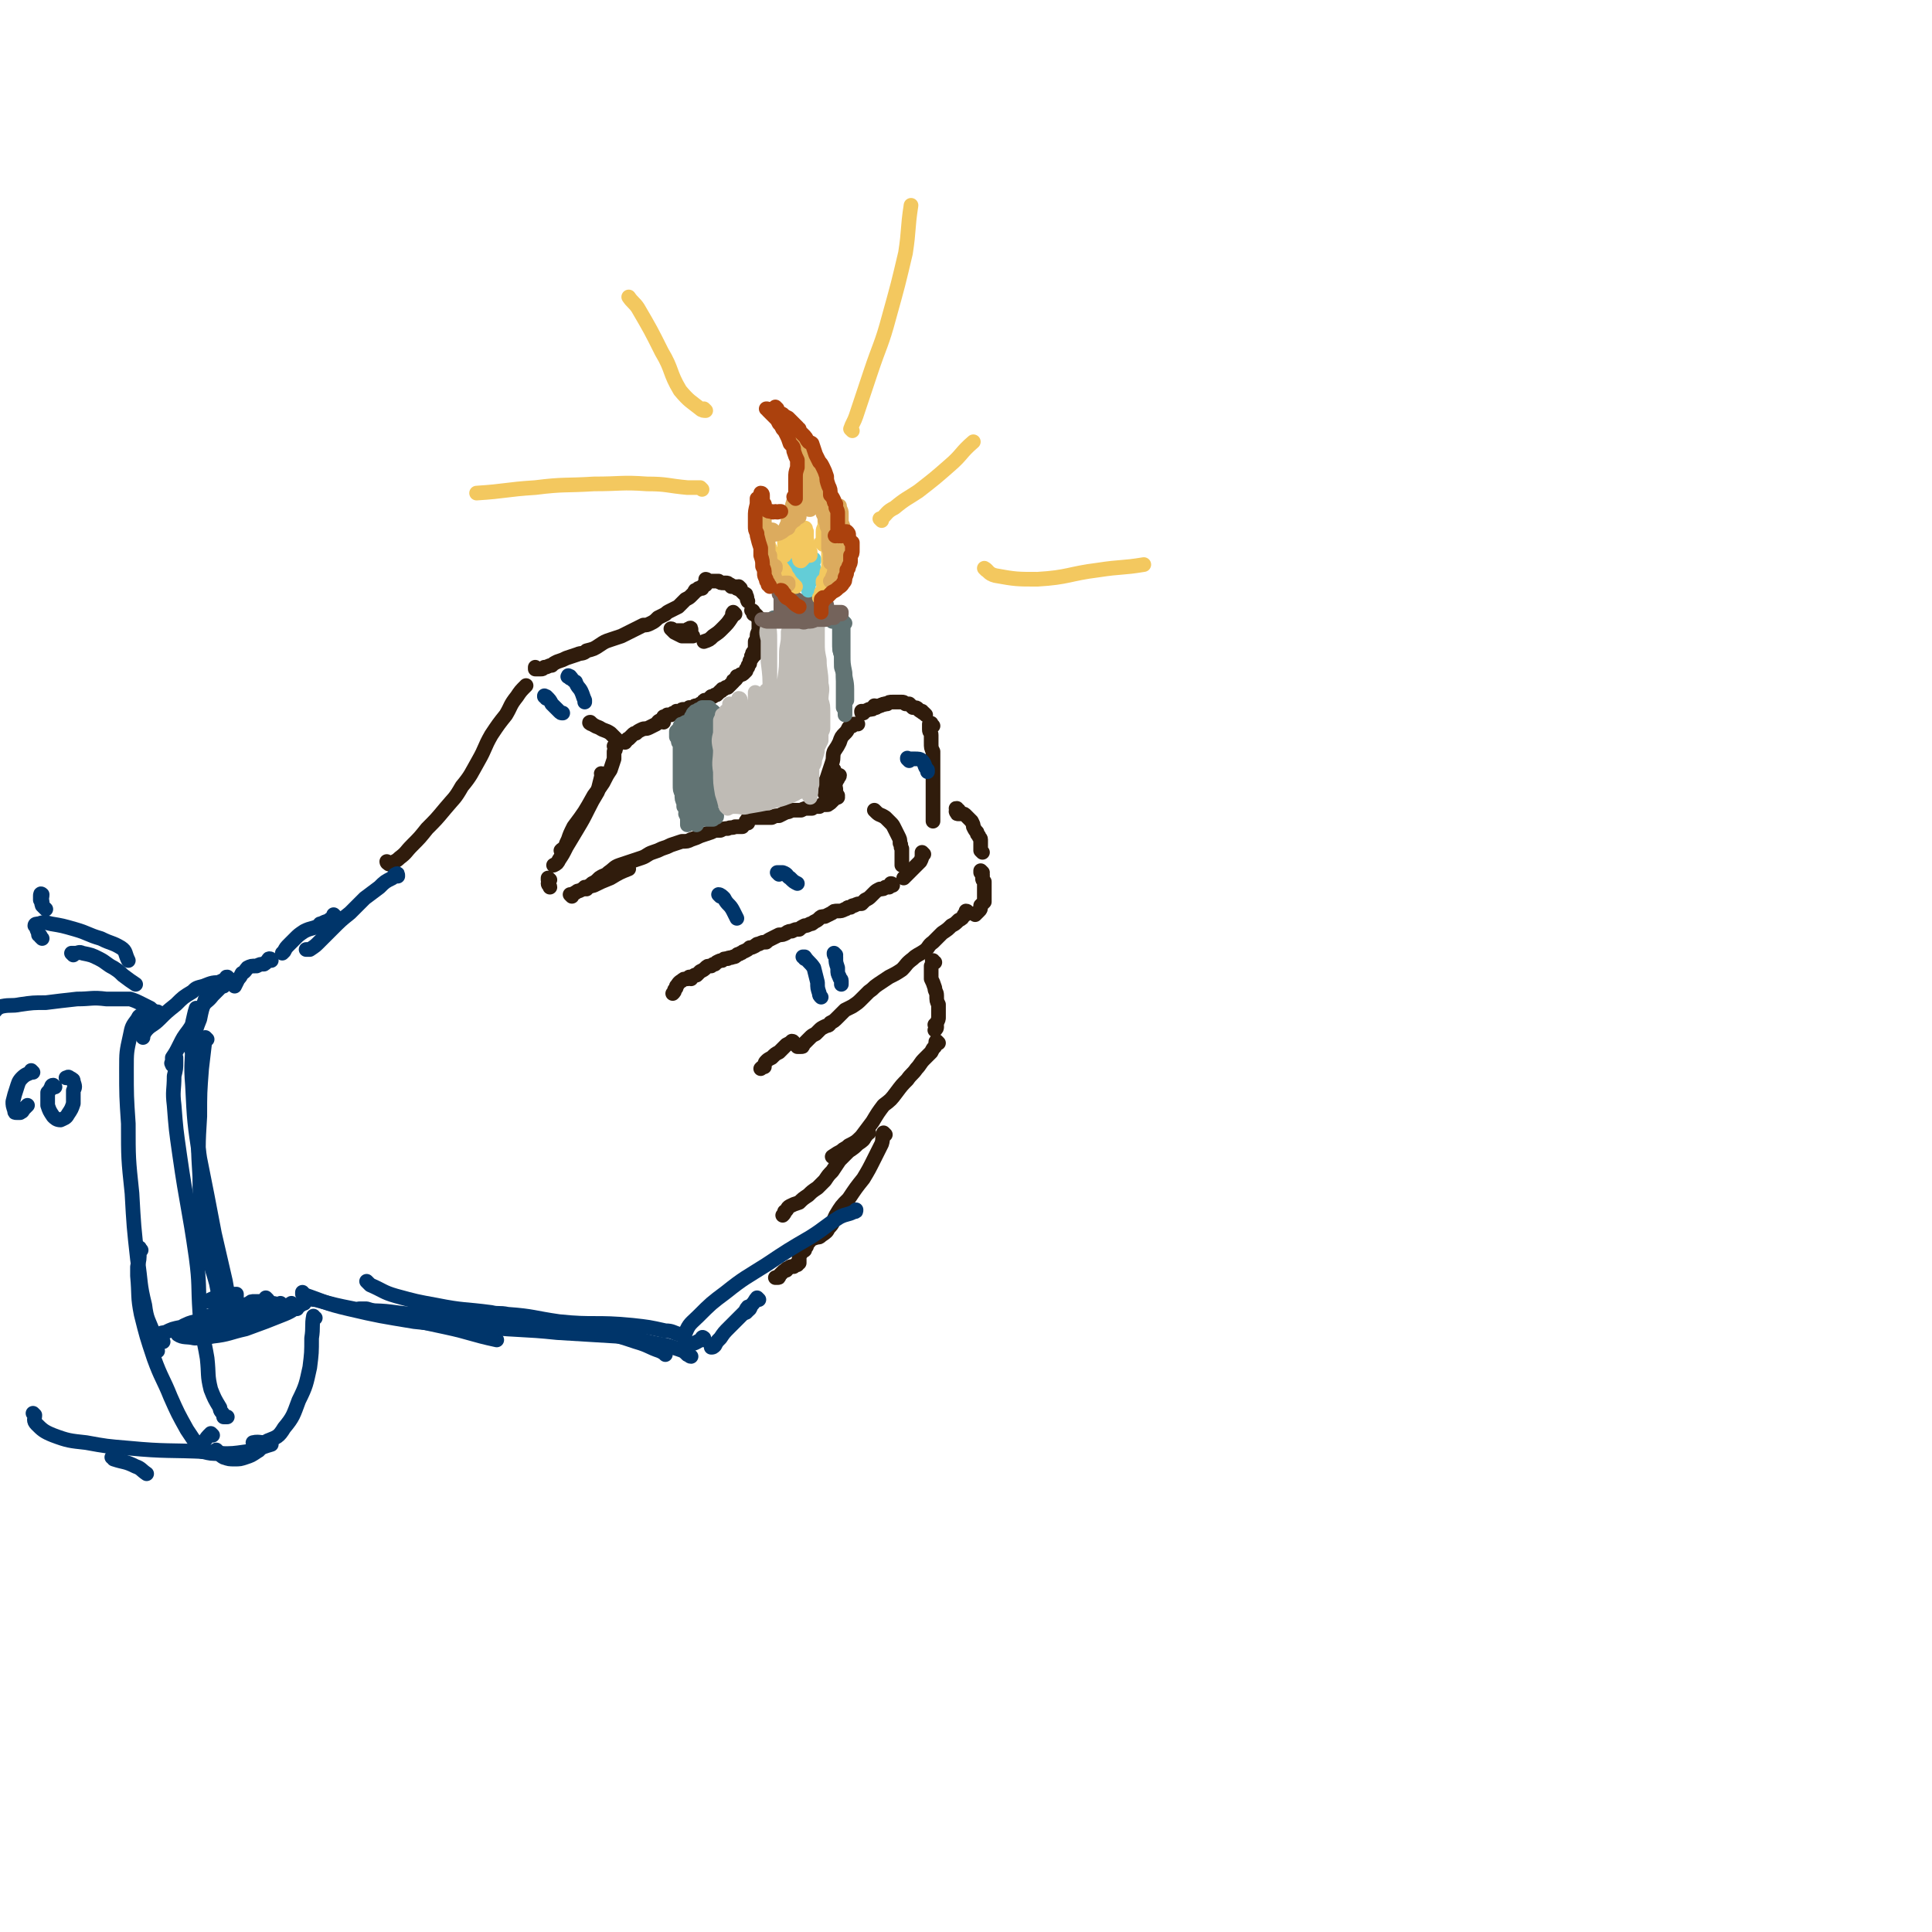 <svg viewBox='0 0 1054 1054' version='1.1' xmlns='http://www.w3.org/2000/svg' xmlns:xlink='http://www.w3.org/1999/xlink'><g fill='none' stroke='rgb(48,28,12)' stroke-width='8' stroke-linecap='round' stroke-linejoin='round'><path d='M212,471c0,0 -1,0 -1,-1 0,0 0,1 1,1 0,0 0,1 1,0 2,-1 3,-1 5,-3 4,-3 3,-3 7,-7 4,-4 4,-4 8,-9 5,-5 5,-5 10,-11 5,-6 5,-5 9,-12 5,-6 5,-7 9,-14 4,-7 3,-7 7,-14 4,-6 4,-6 8,-11 3,-5 2,-5 6,-10 2,-3 2,-3 5,-6 '/><path d='M293,365c0,0 -1,0 -1,-1 0,0 0,1 0,1 1,0 1,0 1,0 1,0 1,0 1,0 0,0 0,0 1,0 1,0 1,0 2,-1 2,0 2,-1 4,-1 1,-1 1,-1 3,-2 3,-1 3,-1 5,-2 3,-1 3,-1 6,-2 2,-1 3,0 5,-2 4,-1 4,-1 7,-3 3,-2 3,-2 6,-3 3,-1 3,-1 6,-2 2,-1 2,-1 4,-2 2,-1 2,-1 4,-2 2,-1 2,-1 4,-2 2,0 2,0 4,-1 2,-1 2,-1 4,-3 2,-1 2,-1 4,-2 1,-1 1,-1 3,-2 2,-1 2,-1 4,-2 1,-1 1,-1 2,-2 1,-1 1,-1 2,-2 2,-1 2,-1 3,-2 1,-1 1,-1 2,-2 0,-1 0,-1 1,-1 1,0 1,-1 1,-1 1,0 1,0 1,0 0,0 1,0 1,0 0,-1 0,-1 0,-1 1,0 1,-1 1,-1 0,0 0,0 1,0 0,-1 0,-1 0,-1 0,0 0,0 0,-1 0,0 0,0 1,0 0,0 0,0 0,0 0,0 0,0 0,0 0,0 -1,-1 -1,-1 0,0 1,0 1,1 0,0 0,0 0,0 0,0 -1,-1 -1,-1 0,0 1,0 1,1 0,0 0,-1 0,0 1,0 1,0 1,0 1,0 1,0 2,0 0,0 0,0 1,0 1,0 1,0 2,0 1,1 1,1 3,1 0,0 0,0 1,0 1,0 1,0 2,1 1,0 0,0 1,1 1,0 1,0 2,0 0,0 0,0 1,1 0,0 0,0 0,0 '/><path d='M404,321c0,0 -1,-1 -1,-1 0,0 0,0 0,1 0,0 -1,0 0,0 0,0 0,0 0,0 0,0 0,0 0,0 1,1 1,1 2,2 0,0 0,0 1,1 1,0 1,0 1,1 1,1 0,1 1,3 0,0 0,0 0,0 '/><path d='M401,335c0,0 -1,-1 -1,-1 -1,1 0,2 -1,3 -2,3 -2,3 -5,6 -2,2 -2,2 -5,4 -2,2 -2,2 -5,3 '/><path d='M377,344c0,-1 0,-2 -1,-1 -1,0 -1,1 -2,1 -2,0 -2,0 -4,0 -1,0 -2,0 -3,0 0,0 0,-1 -1,-1 0,0 0,0 0,0 1,1 1,1 2,2 2,1 2,1 4,2 1,0 1,0 3,0 1,0 1,0 2,0 0,0 0,0 1,0 '/><path d='M411,334c0,0 0,-1 -1,-1 0,0 1,0 1,1 0,0 0,0 0,1 1,0 1,0 1,0 1,1 1,1 1,1 0,1 0,1 1,1 0,2 0,2 0,3 0,2 0,2 0,3 0,2 -1,2 -1,4 0,2 0,2 -1,3 0,2 0,2 0,3 0,2 0,2 -1,3 0,1 0,1 -1,2 0,0 0,0 0,1 '/><path d='M412,357c-1,0 -1,0 -1,-1 -1,0 0,1 0,1 0,0 0,0 0,1 -1,0 -1,0 -1,0 0,1 0,1 0,1 0,1 -1,1 -1,2 0,0 0,1 0,1 -1,1 -1,1 -1,2 -1,1 -1,1 -1,2 -1,1 -1,1 -1,1 -1,1 -1,1 -2,1 -1,1 -1,1 -2,1 0,1 0,1 -1,2 -1,0 -1,0 -1,1 -1,1 -1,1 -2,2 0,0 0,0 -1,1 0,0 0,0 -1,0 -1,1 -1,1 -2,1 -1,1 0,1 -1,1 -1,1 -1,1 -2,2 -1,0 -1,0 -2,1 0,0 0,0 -1,0 -1,1 -1,1 -1,1 -1,1 -1,1 -2,1 -1,0 -1,0 -1,1 -1,1 -1,1 -2,1 -1,1 -1,1 -2,1 -1,0 -1,0 -2,1 -1,0 -1,0 -2,0 0,0 0,0 -1,1 -1,0 -1,0 -2,0 -1,0 -1,0 -2,1 0,0 0,0 -1,0 0,1 0,0 -1,0 0,1 0,1 -1,1 -1,0 -1,0 -2,1 0,0 0,0 0,0 -1,0 -1,0 -1,0 0,0 0,0 -1,0 0,0 0,0 -1,1 0,0 0,0 -1,0 '/><path d='M362,394c-1,0 -1,-1 -1,-1 -2,0 -2,1 -3,2 -2,1 -2,1 -4,2 -2,1 -2,0 -4,1 -2,1 -2,1 -3,2 -1,0 -1,0 -2,1 -1,1 -1,1 -2,2 -1,0 -1,1 -2,2 '/><path d='M336,408c0,0 -1,-1 -1,-1 0,0 0,0 0,0 1,2 1,2 0,3 0,2 0,2 0,4 -1,3 -1,3 -2,6 -2,3 -2,3 -4,7 -2,3 -2,3 -5,7 -5,9 -5,9 -11,17 -2,4 -2,4 -3,7 -1,2 -1,2 -2,5 -1,0 -1,0 -2,1 0,0 0,0 0,0 '/><path d='M329,423c0,0 0,-1 -1,-1 0,1 1,1 0,2 -1,4 -1,4 -2,8 -3,5 -3,5 -5,9 -3,6 -3,6 -6,11 -3,5 -3,5 -6,10 -2,4 -2,4 -4,7 -1,2 -1,2 -3,3 0,0 0,0 0,0 '/><path d='M323,395c-1,0 -2,-1 -1,-1 1,1 2,2 5,3 3,2 3,1 6,3 2,2 2,2 4,4 0,1 0,1 0,2 '/><path d='M300,480c0,0 -1,-1 -1,-1 0,0 0,0 0,1 1,1 0,1 0,2 0,1 1,1 1,2 '/><path d='M312,489c0,0 -1,-1 -1,-1 0,0 0,0 1,0 1,0 1,-1 2,-1 1,-1 1,-1 2,-1 4,-2 4,-2 8,-3 4,-2 4,-2 9,-4 5,-3 5,-3 10,-5 '/><path d='M320,485c0,0 -1,-1 -1,-1 0,0 0,0 1,0 2,-1 2,-1 3,-2 2,-1 2,-1 4,-3 3,-2 3,-1 5,-3 3,-2 3,-3 6,-4 3,-1 3,-1 6,-2 3,-1 3,-1 6,-2 3,-1 3,-2 6,-3 3,-1 3,-1 5,-2 3,-1 3,-1 5,-2 3,-1 3,-1 6,-2 3,0 3,0 5,-1 3,-1 3,-1 5,-2 3,-1 3,-1 6,-2 2,-1 2,-1 5,-1 2,-1 2,-1 4,-1 2,-1 2,0 4,-1 1,0 1,0 3,0 0,0 0,0 1,0 '/><path d='M408,449c0,0 -1,0 -1,-1 0,0 0,1 1,1 0,-1 -1,-2 0,-2 1,-1 2,-1 3,-1 2,0 2,0 4,0 1,0 1,0 3,0 1,0 1,0 3,0 2,-1 2,-1 4,-1 2,-1 2,-1 4,-2 1,0 1,0 3,-1 1,0 1,0 2,0 2,0 2,0 3,0 2,-1 2,-1 4,-1 1,0 1,0 2,0 0,0 0,0 1,-1 2,0 2,0 3,0 1,-1 1,-1 2,-1 1,0 1,0 2,0 1,0 1,0 1,-1 1,0 1,0 1,0 1,-1 1,-1 1,-1 1,-1 1,-1 1,-1 '/><path d='M457,435c0,-1 0,-1 -1,-1 0,-1 1,0 1,0 0,0 -1,0 -1,0 0,-1 0,-2 0,-3 0,-2 -1,-2 0,-4 0,-1 0,-1 1,-2 0,-1 1,-1 1,-2 '/><path d='M452,434c0,0 -1,-1 -1,-1 0,0 0,0 0,0 0,0 0,0 -1,0 0,-1 0,-1 0,-1 0,-1 0,-1 0,-2 0,-1 0,-1 0,-3 1,-2 1,-2 3,-4 0,-2 1,-1 2,-3 '/><path d='M451,431c0,0 -1,0 -1,-1 0,-1 1,-1 1,-2 0,-3 0,-3 1,-6 1,-3 1,-3 2,-6 1,-3 0,-3 1,-6 2,-3 2,-3 3,-5 1,-3 1,-3 3,-5 1,-1 1,-1 2,-3 1,-1 1,-1 2,-1 0,-1 0,-1 1,-1 0,0 0,0 1,0 0,0 0,0 1,0 '/><path d='M471,389c-1,0 -1,0 -1,-1 0,0 0,1 1,0 1,0 1,0 3,-1 2,0 2,0 3,-1 3,-1 3,-1 6,-2 '/><path d='M478,386c0,0 -1,-1 -1,-1 0,0 0,1 1,1 1,-1 1,-1 2,-1 2,-1 2,-1 4,-1 1,-1 1,-1 3,-1 1,0 2,0 3,0 1,0 1,0 2,0 1,0 1,0 2,1 1,0 1,0 2,0 1,1 1,1 2,2 2,0 2,0 3,1 1,1 1,1 2,1 0,1 1,1 1,1 1,1 1,1 1,1 0,0 0,0 0,0 '/><path d='M509,396c-1,-1 -1,-1 -1,-1 0,-1 0,0 0,0 0,0 0,0 -1,0 0,1 0,1 0,1 0,0 0,0 0,1 0,1 0,1 0,1 0,2 1,1 1,3 0,2 0,2 0,4 0,3 0,3 1,5 0,4 0,4 0,7 0,3 0,3 0,7 0,2 0,2 0,4 0,2 0,2 0,5 0,2 0,2 0,4 0,1 0,1 0,3 0,2 0,2 0,4 0,2 0,2 0,4 '/><path d='M478,443c0,0 -1,-1 -1,-1 0,0 0,0 1,1 2,2 2,1 5,3 1,1 1,1 3,3 1,1 1,1 2,3 1,2 1,2 2,4 1,2 1,2 1,4 1,1 0,2 1,3 0,2 0,2 0,4 0,2 0,2 0,3 0,1 0,1 0,2 '/><path d='M504,466c0,0 -1,-1 -1,-1 0,0 0,1 0,1 0,2 0,2 -1,4 -2,2 -2,2 -3,3 -2,2 -2,2 -4,4 -1,1 -1,1 -2,2 '/><path d='M487,483c0,0 0,-1 -1,-1 0,0 1,0 1,1 -1,0 -1,0 -2,1 -1,0 -1,0 -2,0 -1,1 -1,1 -3,1 0,0 0,0 0,0 -2,1 -2,1 -3,2 -1,1 -1,1 -2,2 -1,1 -1,1 -3,2 -1,1 -1,1 -2,2 -2,0 -2,0 -4,1 -1,0 -1,0 -2,1 0,0 0,0 -1,0 -1,0 -1,1 -2,1 -2,1 -2,1 -4,1 -2,0 -2,0 -3,1 -2,1 -2,1 -4,2 -2,0 -2,0 -3,1 -1,1 -1,1 -3,2 -1,1 -1,1 -2,1 -2,1 -2,1 -3,1 -2,1 -2,1 -3,2 -2,0 -2,0 -4,1 -1,0 -2,0 -3,1 -2,1 -2,1 -4,1 -2,1 -2,1 -4,2 -2,1 -2,1 -3,2 -2,0 -2,0 -4,1 -1,0 -1,0 -2,1 -2,1 -2,1 -3,1 -1,1 -1,1 -3,2 -1,0 -1,1 -2,1 -1,1 -1,0 -2,1 -1,1 -1,1 -2,1 -2,1 -2,0 -3,1 -2,0 -2,0 -3,1 -1,0 -1,0 -3,1 0,0 0,0 -1,1 -1,0 -1,0 -2,1 -2,0 -2,0 -3,1 -1,1 -1,1 -3,2 -1,1 -1,1 -2,2 -1,0 -1,0 -1,0 '/><path d='M377,534c0,-1 0,-1 -1,-1 0,0 1,0 1,0 -1,1 -1,0 -2,1 -2,0 -2,0 -3,1 -2,1 -2,2 -3,3 0,1 0,1 -1,2 0,1 0,1 -1,2 '/><path d='M523,442c-1,0 -1,-1 -1,-1 -1,0 0,0 0,1 0,0 -1,1 0,1 0,1 0,1 1,1 1,0 1,0 2,0 1,0 1,0 2,1 1,1 1,1 1,1 1,1 1,1 2,2 1,2 1,2 1,3 1,2 1,2 2,3 0,1 0,1 1,2 0,1 1,1 1,2 0,2 0,2 0,3 0,2 0,2 0,3 1,1 1,1 1,1 '/><path d='M536,476c0,0 -1,-1 -1,-1 0,0 0,0 0,0 0,1 0,1 0,1 1,1 1,1 1,1 0,1 0,1 0,2 0,1 0,1 1,2 0,1 0,1 0,3 0,1 0,1 0,2 0,2 0,2 0,3 0,2 0,2 0,3 -1,1 -1,1 -2,2 0,2 0,2 -1,3 -1,1 -1,1 -2,2 '/><path d='M528,498c0,0 0,-1 -1,-1 0,0 1,1 1,1 0,0 -1,0 -1,0 0,1 0,1 -1,1 -1,2 -1,2 -3,3 -2,2 -2,2 -4,3 -2,2 -2,2 -5,4 -2,2 -2,2 -5,5 -3,2 -2,3 -5,5 -3,2 -4,2 -6,4 -4,3 -3,3 -6,6 -3,2 -3,2 -7,4 -3,2 -3,2 -6,4 -3,2 -2,2 -5,4 -2,2 -2,2 -4,4 -2,2 -2,2 -5,4 -2,1 -2,1 -4,2 -2,2 -2,2 -4,4 -2,2 -2,2 -4,3 -1,2 -1,1 -3,2 -2,1 -2,1 -3,2 -1,1 -1,1 -2,2 -2,1 -2,1 -3,2 -1,1 -1,1 -2,2 -1,1 -1,1 -2,2 0,1 0,1 -1,1 -1,0 -1,0 -1,0 0,0 0,0 -1,0 0,0 0,0 0,0 0,0 0,0 0,0 '/><path d='M433,569c0,0 0,-1 -1,-1 -1,1 -1,1 -3,2 -2,2 -2,2 -4,4 -2,1 -2,1 -4,3 -2,1 -2,1 -3,2 -1,1 -1,2 -1,3 -1,0 -1,0 -2,1 '/><path d='M510,525c-1,0 -1,-1 -1,-1 -1,0 0,0 0,1 0,1 0,1 -1,2 0,2 0,2 0,3 0,2 0,2 0,4 1,2 1,2 2,5 0,2 1,2 1,4 0,3 0,3 1,5 0,2 0,2 0,4 0,1 0,1 0,3 0,1 0,1 -1,3 0,0 0,0 0,1 0,0 0,0 0,0 0,0 0,0 0,0 0,1 -1,0 -1,0 0,0 1,0 1,1 0,1 0,1 -1,2 0,0 0,0 0,0 '/><path d='M512,569c0,0 -1,-1 -1,-1 -1,0 0,1 -1,3 -1,1 -1,1 -2,3 -2,2 -2,2 -4,4 -2,2 -2,3 -4,5 -2,3 -3,3 -5,6 -3,3 -3,3 -6,7 -3,4 -3,4 -7,7 -3,4 -3,4 -6,9 -3,4 -3,4 -6,8 -3,3 -3,3 -7,5 -2,2 -2,1 -4,3 -2,1 -2,1 -5,3 0,0 0,0 0,0 '/><path d='M474,618c0,0 -1,-1 -1,-1 0,0 0,1 0,1 0,1 0,1 -1,2 -1,2 -1,2 -4,4 -2,2 -2,2 -5,4 -3,3 -3,3 -5,5 -2,3 -2,3 -4,6 -2,2 -2,2 -4,5 -2,2 -2,2 -4,4 -3,2 -3,2 -5,4 -3,2 -3,2 -5,4 -3,1 -3,1 -5,2 -2,1 -1,2 -3,3 0,1 0,1 -1,2 '/><path d='M483,619c0,0 -1,-1 -1,-1 -1,2 0,3 -1,6 -2,4 -2,4 -4,8 -3,6 -3,6 -6,11 -4,5 -4,5 -8,11 -4,4 -4,4 -7,9 -2,4 -1,4 -4,7 -1,2 -1,2 -4,4 -1,1 -1,1 -3,1 -1,1 -1,0 -2,1 -1,0 -1,1 -2,2 -1,1 -1,1 -1,2 -1,1 -1,1 -1,2 -1,1 -1,0 -2,1 0,1 0,1 -1,2 0,0 0,0 0,1 0,1 0,1 0,2 0,0 0,0 0,0 0,1 0,1 0,1 0,0 0,0 -1,0 0,0 0,0 0,0 0,0 0,1 0,1 0,0 0,0 -1,0 0,0 0,0 0,0 0,0 0,0 -1,1 0,0 0,0 0,0 -1,0 -1,0 -1,0 -1,0 -1,0 -2,1 -1,0 -1,0 -1,1 -1,0 -1,0 -2,1 -1,1 -1,1 -2,2 0,1 0,1 -1,1 0,0 0,0 -1,0 '/></g>
<g fill='none' stroke='rgb(97,115,115)' stroke-width='8' stroke-linecap='round' stroke-linejoin='round'><path d='M372,401c0,0 -1,-1 -1,-1 0,0 0,0 0,0 0,0 0,0 0,0 0,0 0,0 0,1 0,1 0,1 0,2 0,2 0,2 0,5 0,2 0,2 0,5 0,7 0,7 0,15 0,3 0,3 1,5 0,3 0,3 1,5 0,1 0,1 0,2 1,1 1,1 1,1 0,0 0,0 0,0 0,0 0,0 0,-1 0,-2 0,-2 0,-4 0,-3 0,-3 0,-6 0,-2 0,-2 -1,-5 0,-2 0,-2 0,-4 0,-2 0,-2 0,-5 0,-2 0,-2 0,-5 0,-2 0,-2 0,-5 0,-2 0,-2 -1,-5 0,-1 0,-1 0,-1 0,0 0,0 0,0 0,0 0,0 0,0 0,-1 0,-1 0,-1 0,-1 0,-1 0,-2 0,0 0,0 0,-1 0,0 0,0 0,0 0,0 0,0 0,0 0,0 0,0 0,-1 -1,0 0,1 0,1 0,0 0,0 0,0 0,0 0,0 0,-1 -1,0 0,1 0,1 0,0 0,0 0,0 0,0 0,0 0,-1 -1,0 0,1 0,1 0,1 0,1 0,1 0,1 0,1 0,2 0,2 0,2 0,3 0,3 0,3 0,5 0,3 0,3 0,7 0,3 0,3 0,7 0,2 0,2 0,5 0,2 0,2 0,5 1,2 0,2 1,4 0,3 1,2 1,5 1,2 0,2 0,4 1,2 1,2 1,3 0,1 0,1 0,2 0,0 0,0 0,0 0,0 0,0 0,1 0,0 0,-1 0,-1 0,0 0,0 0,0 0,-1 0,-1 0,-1 0,-2 0,-2 0,-4 0,0 0,0 0,0 0,-3 0,-3 -1,-6 0,-3 0,-3 0,-7 0,-3 -1,-3 -1,-7 -1,-4 0,-4 -1,-8 0,-3 0,-3 -1,-7 0,-1 0,-2 0,-3 -1,-1 -1,-1 -1,-2 0,-1 0,-1 -1,-2 0,0 0,0 0,-1 0,0 0,0 0,0 0,-1 0,-1 0,-1 0,-1 0,-1 0,-1 0,0 0,0 0,0 1,-1 1,-1 2,-1 0,-1 0,-1 0,-2 1,0 1,0 1,-1 0,0 0,0 1,0 0,-1 0,0 1,-1 1,0 1,0 1,0 1,-1 1,-1 1,-1 1,-1 1,-1 1,-1 0,-1 0,-1 1,-2 0,-1 0,-1 1,-1 0,-1 0,-1 1,-1 1,-1 1,-1 2,-1 0,0 0,0 1,-1 1,0 1,0 1,0 1,0 1,0 2,0 1,0 1,0 1,0 '/><path d='M423,338c0,0 -1,-1 -1,-1 0,0 0,1 0,1 1,0 1,0 1,0 2,0 2,0 3,0 2,0 2,0 4,0 1,0 1,0 1,0 2,0 2,0 3,0 2,-1 2,-1 4,-1 1,0 1,0 2,0 0,0 0,0 0,0 1,0 1,0 2,0 0,0 0,0 0,0 2,0 2,0 3,0 0,0 0,0 1,0 0,0 0,0 0,0 0,0 0,0 0,0 0,0 0,0 0,0 1,0 1,0 1,0 0,0 0,0 0,0 -1,0 -1,0 -1,0 -2,0 -2,0 -3,0 -2,0 -2,0 -3,0 -2,1 -2,1 -4,1 -1,0 -1,0 -3,0 -1,0 -1,0 -2,0 -1,0 -1,0 -2,0 0,0 0,0 0,0 0,0 0,0 0,0 0,0 0,0 0,0 1,0 1,0 2,-1 1,0 1,0 3,0 2,0 2,0 4,0 3,0 3,0 5,0 1,0 1,0 3,0 1,0 1,0 2,0 2,0 2,0 3,0 1,0 1,0 1,0 1,0 1,0 1,0 0,0 1,0 1,0 0,1 0,1 0,2 '/><path d='M459,337c0,0 -1,-1 -1,-1 0,0 0,0 0,1 0,0 0,0 0,0 0,1 0,1 0,3 0,1 0,1 0,3 0,2 0,2 0,5 0,2 0,2 0,5 0,3 1,3 1,5 0,3 0,3 0,6 1,3 1,3 1,5 0,3 0,3 0,5 0,3 0,3 0,5 0,2 0,2 0,4 0,1 0,1 0,2 0,0 0,0 0,1 0,0 0,0 0,0 0,0 0,0 0,0 '/><path d='M459,340c0,0 -1,-1 -1,-1 0,0 0,0 0,1 0,0 0,0 0,0 0,0 0,0 0,0 0,1 0,1 0,1 0,2 0,2 0,4 0,3 0,3 0,6 0,3 0,3 1,7 0,5 0,5 1,9 0,4 0,4 1,8 0,3 0,3 0,6 0,2 0,2 0,4 0,3 0,3 0,5 0,0 0,0 0,0 0,0 0,0 0,0 '/><path d='M461,340c0,0 -1,-1 -1,-1 0,1 0,2 0,3 0,3 0,3 0,6 0,4 0,4 0,9 0,5 0,5 1,10 0,4 1,4 1,9 0,3 0,3 0,6 '/><path d='M386,390c-1,0 -1,-1 -1,-1 0,0 0,0 0,1 1,0 0,0 0,1 0,0 0,0 0,1 0,2 0,2 0,3 0,2 0,2 0,3 0,1 0,1 0,2 1,2 1,2 1,4 0,4 0,4 1,9 0,4 0,4 0,9 0,4 0,4 0,8 0,3 -1,3 -1,6 0,2 0,2 0,4 0,1 0,1 0,2 0,1 0,1 0,2 0,0 0,1 0,1 0,0 0,0 0,0 '/><path d='M390,389c0,0 -1,-1 -1,-1 0,0 0,0 0,1 0,4 0,4 -1,8 0,2 0,2 0,4 -1,3 -1,3 0,6 0,4 0,4 0,8 0,5 0,5 0,10 0,4 0,4 0,8 0,2 0,2 0,5 0,0 1,0 0,1 0,0 0,0 0,0 -1,-2 -1,-2 -1,-4 -1,-3 -1,-3 -1,-7 0,-4 0,-4 0,-8 -1,-5 -1,-5 -2,-9 -1,-4 -1,-4 -2,-8 -1,-3 -1,-3 -2,-5 0,-1 0,-2 0,-3 0,0 0,1 0,2 0,2 0,2 0,5 0,4 0,4 0,8 0,6 0,6 0,11 0,6 0,6 0,12 0,4 0,4 0,8 0,3 0,3 0,6 0,1 0,1 0,2 0,1 0,1 0,1 0,0 0,-1 0,-2 0,-3 0,-3 0,-6 1,-5 0,-5 0,-9 0,-5 1,-5 0,-11 0,-5 0,-5 0,-10 -1,-5 -1,-5 -1,-9 0,-3 0,-3 -1,-5 0,-1 0,-2 0,-3 0,0 0,1 0,2 0,2 0,2 0,5 -1,4 -1,4 -1,8 0,6 0,6 0,11 0,5 0,5 0,10 0,4 1,4 1,8 0,2 0,2 0,4 0,1 0,1 0,1 0,1 0,1 0,1 0,0 0,0 0,0 1,0 0,0 1,1 0,0 1,0 1,0 1,0 1,0 2,0 1,1 1,1 3,1 1,0 1,0 2,0 1,0 1,0 1,-1 1,0 1,-1 2,-1 0,0 0,0 0,-1 0,0 0,0 0,0 1,1 1,1 1,1 0,1 0,1 -1,1 0,0 0,0 -1,1 -2,0 -2,0 -4,0 -1,0 -1,0 -2,0 0,0 0,0 0,0 0,0 0,0 1,0 1,0 1,0 2,0 '/></g>
<g fill='none' stroke='rgb(191,187,181)' stroke-width='8' stroke-linecap='round' stroke-linejoin='round'><path d='M398,390c0,0 0,-1 -1,-1 0,0 0,0 0,0 0,0 0,0 -1,0 0,0 0,0 0,0 0,0 0,0 0,-1 0,0 0,0 0,0 0,0 0,0 0,0 0,0 0,0 0,0 0,1 0,1 0,2 0,1 0,1 0,2 1,3 1,3 1,7 1,4 1,4 1,8 0,5 0,5 0,9 0,4 0,4 0,8 0,2 0,2 0,3 0,1 0,1 0,1 1,-1 1,-1 1,-3 0,-2 0,-2 0,-4 0,-3 0,-3 0,-6 0,-4 0,-4 0,-7 0,-4 0,-4 0,-9 0,-3 0,-3 0,-7 0,-3 0,-3 0,-6 0,-1 0,-1 -1,-2 0,0 0,0 0,0 0,3 0,3 -1,5 0,3 0,3 0,6 0,4 0,4 0,8 0,5 0,5 0,10 0,5 0,5 0,11 1,5 1,5 0,10 0,2 0,2 0,5 0,1 0,1 0,1 0,0 0,-1 0,-2 0,-3 0,-3 0,-7 0,-6 0,-6 0,-12 0,-7 0,-7 0,-14 0,-5 -1,-5 -1,-10 -1,-2 -1,-2 -1,-4 0,-1 -1,-1 -1,-1 0,1 0,1 -1,3 0,3 0,3 0,7 -1,4 -1,4 0,9 0,6 -1,6 0,12 0,6 0,6 1,12 1,3 1,3 2,7 0,0 1,1 1,1 2,-1 2,-2 2,-4 2,-4 1,-4 2,-9 1,-6 1,-6 2,-13 1,-7 1,-7 1,-14 0,-6 0,-6 0,-12 0,-3 0,-3 0,-6 0,-1 0,-2 -1,-2 0,0 0,0 0,0 -1,2 0,3 0,5 0,4 0,4 0,9 1,6 1,6 1,12 0,7 0,7 0,14 0,5 0,5 0,9 0,1 0,2 0,3 0,0 1,0 1,-1 1,-1 1,-1 1,-3 1,-2 1,-1 2,-3 1,-6 0,-6 1,-11 1,-6 1,-6 1,-12 1,-6 1,-6 2,-12 0,-5 0,-5 0,-9 0,-2 0,-4 0,-4 0,-1 0,1 0,2 0,3 0,3 0,7 0,5 0,5 0,10 0,6 0,6 0,13 0,6 0,6 0,12 0,5 0,5 0,9 0,3 -1,3 0,6 0,0 0,0 1,0 1,-2 1,-2 1,-5 1,-4 1,-4 2,-9 1,-7 1,-7 1,-13 1,-7 1,-7 1,-14 0,-5 0,-5 0,-11 0,-3 0,-3 0,-6 0,-1 0,-3 0,-2 0,0 0,1 0,3 0,4 0,4 0,9 -1,7 -1,7 -1,13 0,7 0,7 0,14 0,6 -1,6 -1,11 0,1 0,2 0,2 0,1 0,-1 0,-2 1,-4 1,-4 2,-7 1,-6 1,-6 1,-13 1,-7 1,-7 1,-14 0,-8 0,-8 0,-16 0,-8 0,-8 -1,-16 0,-6 0,-6 0,-12 -1,-4 -1,-4 0,-8 0,0 0,-1 0,-1 1,4 1,5 1,9 0,7 0,7 0,14 0,9 0,9 0,19 0,9 0,9 0,19 0,8 0,8 -1,17 0,5 0,5 0,10 0,2 0,3 0,4 1,1 1,1 2,1 0,-1 0,-2 0,-3 1,-4 1,-4 2,-7 0,-7 0,-7 1,-14 1,-8 1,-8 2,-16 1,-9 1,-9 2,-18 1,-8 1,-8 1,-16 1,-6 1,-6 1,-11 0,-2 0,-3 0,-3 0,-1 0,1 0,2 0,5 -1,5 -1,10 0,7 0,7 -1,14 0,9 0,9 0,18 -1,9 0,9 -1,19 0,7 0,7 0,15 0,3 0,3 0,6 0,1 0,1 0,1 1,-6 1,-6 2,-12 1,-6 1,-6 1,-11 1,-9 1,-9 2,-18 1,-10 1,-10 1,-19 1,-8 1,-8 1,-15 0,-1 0,-1 0,-3 0,-2 0,-2 0,-4 0,0 0,0 0,0 0,0 0,1 0,2 -1,5 -1,5 -1,10 0,5 0,5 -1,9 0,2 0,2 0,4 0,6 0,6 0,12 0,2 0,2 0,4 1,7 1,7 1,13 0,2 0,2 0,4 0,7 0,7 0,13 0,4 0,4 0,7 0,0 1,1 1,1 1,-1 1,-2 1,-4 1,-4 0,-4 1,-8 0,-6 0,-6 1,-12 0,-8 0,-8 1,-17 1,-9 1,-9 1,-19 1,-7 0,-7 1,-14 0,-4 -1,-4 0,-8 0,-1 0,-1 0,-1 1,2 0,3 0,5 0,5 0,5 0,11 1,8 1,8 1,16 0,9 0,9 0,18 0,8 0,8 0,16 0,7 0,7 0,14 0,4 0,4 0,8 0,1 0,2 1,3 0,0 0,0 0,-1 1,-3 0,-3 1,-6 0,-7 0,-7 0,-13 1,-8 1,-8 1,-16 0,-7 0,-7 1,-14 0,-5 0,-5 0,-10 0,-2 0,-3 0,-4 0,0 0,1 0,2 0,3 0,3 0,6 0,4 0,4 0,9 0,6 0,6 -1,11 0,4 0,4 0,9 -1,3 -1,3 -1,7 0,1 0,1 0,2 0,0 1,0 1,0 1,-2 0,-2 1,-4 1,-3 1,-3 1,-5 1,-2 1,-2 2,-4 0,-2 0,-2 0,-4 1,-2 1,-2 1,-3 0,-1 0,-1 0,-2 0,0 0,0 0,0 0,-1 0,-1 0,-1 0,-2 0,-2 0,-5 0,-4 0,-4 -1,-7 0,-5 1,-5 0,-9 0,-7 -1,-7 -1,-13 -1,-5 -1,-5 -1,-10 0,-4 0,-4 0,-8 0,-1 0,-1 0,-2 0,0 0,0 0,0 0,0 0,0 0,1 -1,0 0,1 -1,1 0,0 0,0 -1,0 -1,0 -1,0 -1,0 -2,-1 -2,-1 -4,-1 -3,0 -3,0 -5,-1 -3,0 -3,0 -6,-1 -1,0 -1,0 -3,-1 0,0 0,-1 0,-1 0,0 0,0 1,-1 1,0 2,0 3,0 2,0 2,0 3,1 2,0 2,0 3,0 1,0 1,0 3,0 1,1 1,1 2,1 1,0 1,0 1,1 1,0 1,0 2,0 1,0 1,0 1,0 0,0 0,0 1,0 0,0 0,0 0,0 0,1 -1,0 -1,0 0,0 1,0 1,0 0,1 0,1 -1,1 0,1 0,1 0,1 0,1 0,1 0,1 0,0 0,0 0,0 0,0 0,0 0,0 0,-1 0,0 0,0 1,0 0,-1 1,-1 0,0 1,0 1,0 '/><path d='M403,430c0,-1 -1,-1 -1,-1 0,-1 0,0 1,0 0,1 0,1 1,1 2,0 2,0 3,0 3,0 3,1 7,0 3,0 3,0 7,-1 3,0 3,-1 7,-2 2,0 2,0 4,-1 0,0 0,0 1,-1 0,0 0,0 0,0 0,1 0,1 0,2 -2,1 -2,1 -4,2 -3,2 -3,1 -6,3 -4,1 -4,1 -7,2 -4,1 -4,1 -7,3 -3,1 -3,1 -6,2 -2,1 -2,1 -3,1 0,0 -1,0 0,0 0,0 1,0 1,0 4,0 4,1 7,0 6,-1 6,-1 11,-2 5,-2 5,-1 10,-3 3,-1 3,-1 5,-2 1,-1 1,-1 2,-2 0,0 0,0 0,1 '/></g>
<g fill='none' stroke='rgb(116,99,91)' stroke-width='8' stroke-linecap='round' stroke-linejoin='round'><path d='M432,337c0,0 -1,-1 -1,-1 0,0 0,0 1,1 0,0 0,0 0,0 0,0 0,0 0,0 0,0 -1,0 -1,0 0,-1 0,0 1,0 0,0 0,0 0,0 0,0 0,0 -1,0 0,-1 0,-1 0,-1 0,-1 0,-1 0,-2 0,-1 0,-1 0,-3 -1,0 -1,0 -1,-1 0,0 0,0 0,0 0,0 0,0 0,0 0,-1 0,-1 0,-1 0,0 0,0 1,-1 0,0 0,0 1,0 1,-1 1,-1 1,-1 1,0 1,0 1,0 1,0 1,0 2,1 1,0 1,0 2,0 1,0 1,0 2,0 0,0 0,0 1,-1 1,0 1,0 2,-1 1,0 1,0 1,0 1,0 1,0 2,0 0,1 0,1 1,1 0,0 0,0 0,0 1,0 1,0 1,1 0,0 0,0 0,0 1,0 1,0 1,0 0,0 0,-1 0,0 0,0 0,0 0,0 0,0 1,0 1,0 0,0 0,0 0,1 0,0 0,0 1,1 0,0 0,0 0,0 0,1 0,1 0,1 0,0 0,0 0,1 0,0 0,0 0,0 0,0 -1,-1 -1,-1 0,0 0,0 0,1 0,0 -1,0 -1,0 -2,0 -2,0 -3,0 -1,1 -1,1 -3,1 -2,0 -2,0 -4,0 -2,0 -2,0 -3,0 -1,0 -1,-1 -2,-1 -1,0 -1,0 -1,0 0,0 0,0 0,0 0,0 0,0 0,0 0,1 0,0 -1,0 0,0 1,0 1,1 0,0 0,0 1,0 1,1 1,1 2,1 2,0 2,0 4,0 2,1 2,0 5,1 1,0 1,0 2,0 1,0 1,0 2,0 0,0 0,1 0,1 1,0 1,0 2,0 1,0 1,0 2,0 0,0 0,0 1,0 0,0 0,0 0,0 0,-1 0,-1 0,-1 0,0 0,0 0,0 -1,0 -1,0 -2,0 -2,0 -2,0 -4,0 -2,0 -2,0 -5,0 -3,1 -3,1 -5,1 -3,0 -3,0 -5,0 -1,0 -1,0 -2,0 0,0 0,0 0,0 -1,0 -1,0 0,0 1,1 1,1 2,1 2,1 2,1 4,1 4,0 4,0 7,0 3,-1 3,-1 6,-2 3,-1 3,-1 5,-2 1,0 1,0 2,0 1,0 1,0 2,0 0,0 0,0 0,1 0,0 0,0 0,0 0,0 0,0 -1,0 0,0 0,0 -1,0 -1,0 -1,0 -2,0 -2,0 -2,0 -4,1 -2,0 -2,0 -4,0 -1,1 -1,1 -3,1 -1,1 -1,1 -2,1 -2,1 -2,0 -4,0 -1,0 -1,0 -3,0 -1,0 -1,0 -3,0 -2,0 -2,0 -4,0 -2,0 -2,0 -4,0 -1,0 -1,0 -3,0 0,0 0,0 -1,0 -1,0 -1,0 -2,0 -1,0 -1,0 -1,0 0,0 0,0 -1,0 0,0 0,0 0,0 0,0 -1,0 0,0 0,0 0,0 0,0 2,1 2,1 3,1 3,0 3,0 6,0 3,0 3,0 6,0 2,0 2,0 4,-1 2,0 2,0 4,0 3,0 3,0 5,0 2,0 2,0 4,0 1,0 1,0 2,0 1,0 1,0 2,-1 1,0 1,0 1,0 1,0 1,0 1,0 0,0 0,0 1,0 0,0 0,0 0,0 0,0 0,0 0,0 0,0 0,0 0,0 -1,0 -1,0 -1,0 -1,0 -1,0 -2,0 -2,0 -2,0 -3,0 0,1 0,0 0,0 -2,1 -2,1 -4,1 -2,1 -2,1 -5,1 -2,1 -2,0 -4,0 -2,0 -2,0 -4,0 -1,0 -1,0 -3,0 0,0 0,0 -1,0 0,0 0,0 0,0 0,0 0,0 0,0 0,0 0,0 1,0 2,0 2,0 3,0 1,0 1,-1 2,-1 '/><path d='M429,334c0,0 0,-1 -1,-1 0,0 -1,1 -1,1 -1,0 -1,0 -1,0 0,-1 0,-1 0,-2 0,-1 0,-1 0,-2 0,-1 0,-1 0,-2 0,-1 0,-1 0,-2 0,-1 0,-1 -1,-2 0,0 0,0 0,0 0,-1 0,-1 0,-1 0,0 0,0 0,0 '/></g>
<g fill='none' stroke='rgb(99,205,215)' stroke-width='8' stroke-linecap='round' stroke-linejoin='round'><path d='M438,317c0,0 -1,-1 -1,-1 0,0 0,1 0,1 0,0 0,0 0,0 0,0 0,0 0,0 0,0 0,0 0,0 0,-1 0,-1 -1,-1 0,0 0,0 -1,-1 -1,-1 0,-1 -1,-3 0,-1 0,-1 0,-2 -1,-1 -1,-1 -1,-1 0,0 0,-1 0,-1 1,1 1,1 1,2 1,1 0,1 1,2 1,1 1,1 2,2 0,1 0,1 1,3 0,0 0,0 1,0 0,0 0,0 0,0 0,0 0,0 0,-1 1,-1 1,-1 1,-3 1,-2 1,-2 1,-4 1,-1 1,-1 2,-2 0,-1 0,-1 0,-1 0,-1 0,-1 1,-1 0,0 0,0 0,1 0,0 0,0 0,0 -1,2 -1,2 -1,3 0,2 0,2 0,3 -1,1 -1,1 -1,1 0,0 0,1 0,1 0,0 0,0 0,0 0,-1 0,-1 1,-1 0,-1 0,-1 1,-1 0,0 -1,0 0,-1 0,0 0,0 0,-1 0,0 0,0 0,0 0,1 0,2 -1,3 0,2 -1,2 -1,4 -1,2 -1,2 -1,4 0,1 0,1 0,1 '/></g>
<g fill='none' stroke='rgb(243,200,95)' stroke-width='8' stroke-linecap='round' stroke-linejoin='round'><path d='M429,321c0,0 -1,-1 -1,-1 0,0 0,1 0,2 0,0 0,0 0,1 0,0 0,0 0,1 0,0 1,0 1,0 0,0 0,0 0,0 -1,-1 -1,-1 -1,-2 -1,-1 0,-1 -1,-2 0,-2 -1,-2 -1,-4 -1,-2 -1,-2 -2,-4 -1,-3 -1,-3 -2,-6 -1,-2 -1,-2 -2,-4 0,-2 0,-3 -1,-5 0,0 0,0 0,-1 0,0 0,0 0,0 0,0 0,0 0,1 1,1 0,1 1,2 0,1 0,1 1,2 0,2 0,2 1,3 2,3 2,3 4,5 2,3 2,2 3,5 2,2 1,2 3,4 1,1 1,1 2,2 '/><path d='M428,303c0,0 -1,-1 -1,-1 0,0 1,1 1,0 0,-1 0,-1 0,-2 0,-3 0,-3 0,-6 1,-2 1,-2 1,-5 0,0 0,-1 0,-1 0,-1 0,-1 1,-1 0,0 0,1 0,1 1,1 1,1 1,1 1,3 1,3 2,5 1,3 1,3 2,6 0,2 0,2 1,4 0,1 0,2 1,2 0,0 0,0 1,-1 0,-2 0,-2 0,-5 0,-2 0,-2 0,-5 0,-2 0,-2 0,-4 0,-1 0,-2 0,-2 1,-1 1,-1 1,-1 1,0 0,1 1,2 0,2 0,2 0,4 1,3 0,3 1,5 0,1 0,1 1,2 0,0 0,0 0,0 0,1 0,1 0,2 '/><path d='M449,297c0,0 0,-1 -1,-1 0,0 1,1 1,0 0,0 0,-1 0,-2 0,-2 0,-2 0,-4 0,-2 1,-2 1,-4 0,-2 0,-2 0,-3 0,-1 0,-1 0,-2 0,-1 0,-1 0,-2 0,0 0,0 1,0 0,-1 0,-1 1,0 0,1 0,1 0,2 0,2 0,2 0,4 0,3 0,3 0,5 0,3 0,3 0,6 0,2 0,2 0,5 0,3 0,3 0,5 0,2 0,2 0,4 -1,2 -1,2 -1,4 -1,2 -1,2 -1,3 0,0 0,0 -1,1 0,0 0,0 0,0 0,-1 0,-1 0,-1 0,0 0,0 0,0 '/><path d='M452,315c0,0 -1,-1 -1,-1 0,0 0,0 0,1 0,2 0,2 -1,4 0,1 -1,1 -1,3 -1,1 -1,1 -1,2 0,1 0,1 -1,2 0,0 0,0 0,0 '/></g>
<g fill='none' stroke='rgb(220,171,94)' stroke-width='8' stroke-linecap='round' stroke-linejoin='round'><path d='M430,319c0,0 -1,-1 -1,-1 0,0 1,0 1,0 0,0 0,0 -1,0 0,0 0,0 0,0 0,0 0,0 -1,0 -1,0 -1,1 -2,1 -1,0 -1,0 -2,-1 0,0 0,0 0,0 -1,-2 -1,-2 -2,-5 -1,-2 -1,-2 -2,-5 -1,-3 -1,-3 -1,-6 0,-2 0,-2 0,-3 0,0 0,0 0,-1 0,-1 -1,-1 0,-3 0,-1 0,-1 1,-2 0,-1 0,-1 0,-3 0,0 0,-1 0,-1 0,0 1,0 1,0 1,0 1,1 1,1 0,1 1,1 1,1 0,0 0,1 1,0 0,0 0,0 1,0 2,-1 2,-1 3,-2 2,-1 2,-2 3,-3 1,-1 1,-1 2,-2 0,0 1,0 1,-1 1,-1 1,-1 1,-2 0,0 0,0 0,-1 '/><path d='M436,282c0,0 -1,-1 -1,-1 0,0 0,0 1,0 0,0 0,-1 0,-1 0,-2 0,-2 0,-4 0,-2 0,-2 0,-3 0,-2 0,-2 0,-4 0,-2 0,-2 0,-4 0,-1 0,-1 0,-1 0,-1 0,-1 0,-1 1,1 1,2 1,3 0,3 0,3 1,5 0,2 0,2 1,4 1,1 1,1 1,2 1,1 1,1 2,1 0,0 0,-1 1,-1 0,-2 0,-2 0,-5 0,-1 0,-1 0,-3 0,-2 -1,-2 -1,-3 -1,-1 -1,-1 -2,-1 0,-1 0,-1 -1,-1 0,1 0,1 0,2 '/><path d='M431,285c0,-1 -1,-1 -1,-1 0,-1 1,-1 1,-1 0,-3 0,-3 1,-6 1,-5 2,-5 4,-10 1,-3 1,-3 2,-6 1,-1 1,-2 1,-3 0,0 0,0 0,0 '/><path d='M430,288c-1,0 -1,-1 -1,-1 0,0 0,1 0,0 0,0 0,0 0,0 1,-2 1,-2 1,-4 1,-3 1,-3 2,-6 1,-3 1,-3 2,-6 1,-3 1,-3 2,-6 1,-2 1,-2 1,-4 0,-2 0,-2 0,-3 0,-2 0,-2 -1,-3 0,-2 0,-2 -1,-5 0,-3 0,-3 0,-6 -1,-2 -1,-2 -1,-4 0,-1 0,-1 0,-2 0,0 0,0 0,0 0,2 0,2 0,4 0,1 0,1 1,3 1,2 2,2 3,4 2,4 2,4 4,7 1,3 1,3 2,7 1,3 1,3 2,6 1,2 1,2 1,4 1,2 1,2 1,4 1,1 0,1 1,3 0,1 1,1 1,1 '/><path d='M451,284c0,0 -1,-1 -1,-1 0,1 1,2 1,3 0,2 1,2 1,4 0,3 0,3 0,6 0,1 0,1 0,3 1,2 1,2 1,4 0,1 0,1 0,2 0,0 1,0 1,1 0,0 0,0 0,0 0,0 0,0 -1,1 0,0 0,0 0,0 1,-1 1,-1 1,-1 '/><path d='M460,296c-1,0 -1,0 -1,-1 0,0 0,1 0,1 0,0 0,0 0,0 0,1 0,1 0,1 -1,1 -1,1 -1,2 0,0 0,0 0,0 0,2 0,2 0,4 -1,2 -1,2 -1,5 -1,0 -1,0 -1,1 0,2 -1,2 -1,4 -1,2 -1,2 -1,3 0,0 0,0 0,1 0,0 0,0 -1,0 0,0 0,0 0,0 '/><path d='M419,310c0,0 -1,-1 -1,-1 0,0 0,0 0,0 1,1 1,1 1,2 1,1 1,1 2,1 0,0 0,0 1,0 0,-1 0,-1 1,-2 0,0 0,0 0,0 0,-1 0,-1 0,-1 -1,0 -1,0 -1,0 -1,-1 -1,-1 -1,-1 0,-1 0,-1 -1,-2 0,0 0,0 0,0 0,-2 0,-2 0,-3 -1,-1 -1,-1 -1,-3 0,-1 0,-1 -1,-1 0,-2 0,-2 0,-3 -1,-2 -1,-2 -1,-4 0,-2 0,-2 0,-4 0,-2 0,-2 0,-4 0,-2 -1,-2 -1,-4 0,-1 0,-1 0,-2 0,-2 0,-2 1,-3 '/><path d='M458,307c0,0 -1,0 -1,-1 0,0 0,1 0,1 1,-1 0,-2 1,-3 0,-1 0,-1 1,-2 0,-1 0,-1 0,-2 1,-1 0,-1 0,-2 1,-2 1,-2 1,-3 0,-2 0,-2 0,-4 0,-1 0,-1 0,-3 0,-2 -1,-2 -1,-4 0,-2 0,-2 0,-4 0,-1 0,-1 -1,-3 0,0 0,0 0,-1 '/></g>
<g fill='none' stroke='rgb(243,200,95)' stroke-width='8' stroke-linecap='round' stroke-linejoin='round'><path d='M481,284c0,0 -1,-1 -1,-1 0,0 0,0 1,0 3,-3 3,-4 7,-6 6,-5 7,-5 13,-9 9,-7 9,-7 17,-14 7,-6 6,-7 13,-13 '/><path d='M465,235c0,0 -1,-1 -1,-1 1,-3 2,-4 3,-7 4,-12 4,-12 8,-24 5,-15 6,-15 10,-30 5,-18 5,-18 9,-35 2,-13 1,-13 3,-26 '/><path d='M385,224c0,0 0,0 -1,-1 0,0 1,1 1,1 -1,0 -2,0 -3,-1 -5,-4 -6,-4 -11,-10 -6,-10 -4,-11 -10,-21 -6,-12 -6,-12 -13,-24 -2,-3 -3,-3 -5,-6 '/><path d='M383,267c0,0 -1,-1 -1,-1 -3,0 -3,0 -7,0 -11,-1 -11,-2 -22,-2 -14,-1 -14,0 -29,0 -16,1 -16,0 -32,2 -16,1 -16,2 -32,3 '/><path d='M538,311c0,0 -1,-1 -1,-1 2,1 2,3 6,4 11,2 12,2 23,2 17,-1 17,-3 33,-5 13,-2 13,-1 25,-3 '/></g>
<g fill='none' stroke='rgb(171,65,13)' stroke-width='8' stroke-linecap='round' stroke-linejoin='round'><path d='M420,320c0,-1 -1,-1 -1,-1 0,0 1,0 0,0 0,0 0,-1 0,-1 -1,-1 -1,-1 -1,-2 -1,-2 -1,-2 -1,-3 0,-2 0,-2 -1,-4 0,-3 0,-3 -1,-6 0,-2 0,-2 0,-4 -1,-3 -1,-3 -2,-7 0,0 0,0 0,-1 -1,-2 -1,-2 -1,-4 0,-3 0,-3 0,-5 0,-3 0,-3 1,-7 0,-1 0,-1 0,-3 '/><path d='M416,270c0,0 0,-1 -1,-1 0,0 1,1 1,1 0,0 0,0 0,1 0,1 0,1 0,1 0,2 0,2 1,3 0,1 0,2 1,3 1,1 1,1 3,1 1,1 1,0 2,0 1,1 2,0 3,0 0,0 -1,0 -1,0 '/><path d='M434,272c0,0 -1,-1 -1,-1 0,0 1,1 1,1 0,-1 0,-2 0,-3 0,-2 0,-2 0,-4 0,-2 0,-2 0,-4 0,-3 0,-3 1,-6 0,-2 0,-2 0,-4 -1,-2 -1,-2 -2,-5 0,-2 0,-2 -2,-4 -1,-3 -1,-3 -2,-5 -1,-2 -1,-2 -2,-3 -1,-2 -1,-2 -2,-3 -1,-2 -1,-2 -2,-3 -1,-1 -1,-1 -2,-2 -1,-1 -1,-1 -2,-2 0,-1 0,-1 -1,-1 '/><path d='M424,223c0,0 -1,-1 -1,-1 0,0 0,1 1,2 1,1 1,1 3,2 1,1 1,1 3,2 1,1 1,1 2,2 1,1 1,1 3,3 0,0 0,1 1,1 0,1 0,1 0,1 2,2 2,2 3,3 1,1 1,2 2,3 1,1 1,0 2,1 1,3 1,3 2,6 1,2 1,2 2,4 1,1 1,1 2,3 1,2 1,2 2,5 0,2 0,2 1,5 1,2 1,2 1,5 1,1 1,1 2,3 0,1 0,1 1,2 0,1 0,1 0,2 1,2 1,2 1,3 0,3 0,3 0,5 0,2 0,2 0,4 0,1 0,1 0,2 -1,1 -1,1 -1,1 0,0 0,0 0,0 0,0 0,0 0,0 0,1 -1,0 0,0 0,0 0,0 1,0 1,1 1,0 1,0 1,0 1,1 1,0 1,0 1,0 1,0 0,0 0,-1 1,-1 0,0 0,0 0,-1 0,0 0,0 1,0 0,0 0,0 0,0 1,1 1,1 1,2 0,1 0,2 1,3 0,1 0,0 1,1 0,1 0,1 0,2 0,1 0,1 0,2 0,2 0,2 -1,3 0,2 0,1 0,3 0,1 0,1 -1,3 0,1 0,1 -1,2 0,2 0,2 -1,4 0,2 0,2 -1,3 -1,2 -2,2 -3,3 -1,1 -1,1 -3,2 -1,1 -1,1 -2,2 -1,1 -1,1 -2,1 0,0 0,0 -1,0 0,0 0,1 0,1 '/><path d='M449,328c0,-1 -1,-1 -1,-1 0,0 0,0 0,0 0,0 0,1 0,1 0,0 0,0 0,1 0,0 0,0 0,1 0,0 0,0 0,1 0,1 0,1 0,3 0,0 0,0 0,0 '/><path d='M427,323c0,0 0,-1 -1,-1 0,0 1,1 1,1 0,0 0,0 1,1 0,1 0,1 1,2 2,1 2,1 3,2 2,2 2,2 4,3 '/></g>
<g fill='none' stroke='rgb(0,53,106)' stroke-width='8' stroke-linecap='round' stroke-linejoin='round'><path d='M414,709c0,0 -1,-1 -1,-1 -1,1 -1,2 -3,4 -1,2 -1,2 -3,4 '/><path d='M439,523c0,-1 -1,-1 -1,-1 0,0 1,0 1,0 2,3 3,3 5,6 1,4 1,4 2,8 0,3 0,3 1,6 0,1 0,1 1,2 '/><path d='M456,521c0,0 -1,-1 -1,-1 0,1 0,1 1,2 0,0 0,0 0,1 0,2 0,2 1,5 0,0 0,0 0,1 0,2 0,2 1,4 0,1 1,1 1,2 0,1 0,1 0,2 '/><path d='M393,489c0,0 -1,-1 -1,-1 1,0 2,1 3,2 2,4 3,3 5,7 1,2 1,2 2,4 '/><path d='M425,477c0,0 0,0 -1,-1 0,0 1,0 1,0 1,0 1,0 2,0 3,1 2,2 4,3 2,2 2,2 4,3 '/><path d='M496,415c-1,-1 -1,-1 -1,-1 0,-1 0,0 0,0 2,0 2,0 4,0 2,0 3,0 4,1 2,2 1,3 3,5 0,1 0,1 0,1 '/><path d='M311,370c-1,-1 -2,-1 -1,-1 0,-1 0,0 1,0 1,1 1,2 3,3 1,3 2,3 3,5 1,2 1,3 2,5 0,0 0,0 0,1 '/><path d='M298,381c0,-1 -1,-1 -1,-1 0,-1 0,0 0,0 1,0 1,0 1,0 2,2 2,2 3,4 2,2 2,2 4,4 1,1 1,1 2,1 '/><path d='M217,478c0,-1 0,-2 -1,-1 -1,0 -1,1 -2,2 -4,2 -4,2 -7,5 -4,3 -4,3 -8,6 -4,4 -4,4 -8,8 -5,4 -5,4 -10,9 -3,3 -3,3 -7,7 -2,2 -2,2 -5,4 -1,0 -1,0 -2,0 0,0 0,0 0,0 '/><path d='M183,500c0,0 -1,-1 -1,-1 0,0 0,0 0,0 0,0 0,1 0,1 -1,0 0,1 -1,1 -1,1 -1,0 -1,1 -3,1 -3,1 -5,2 -1,0 0,0 -1,1 -4,2 -4,1 -8,3 -3,2 -3,2 -5,4 -2,2 -2,2 -3,3 -2,2 -2,2 -3,4 0,0 0,0 -1,1 '/><path d='M148,524c0,0 0,-1 -1,-1 -1,0 0,1 -2,2 0,1 -1,0 -1,1 -2,0 -2,0 -4,1 -3,0 -3,0 -5,1 -1,1 -1,2 -3,3 -1,2 -1,2 -2,3 -1,2 -1,2 -2,4 '/><path d='M125,534c0,0 -1,-1 -1,-1 -1,0 0,0 -1,1 -3,2 -3,1 -6,4 -3,3 -3,3 -5,7 -2,6 -2,6 -3,11 -2,5 -2,5 -3,10 -1,3 -1,3 -2,6 '/><path d='M409,714c0,0 -1,-1 -1,-1 -1,1 -1,2 -2,3 -4,4 -4,4 -8,8 -3,3 -3,3 -5,6 -2,2 -2,2 -3,4 -1,1 -1,1 -2,1 '/><path d='M197,715c0,-1 -1,-1 -1,-1 1,0 1,0 2,0 1,0 1,0 2,0 7,2 7,3 15,4 14,3 14,3 28,6 14,3 14,4 28,7 '/><path d='M166,706c0,0 -1,0 -1,-1 0,0 0,1 0,1 12,4 12,5 25,8 17,4 18,4 36,7 19,2 19,2 39,3 20,2 20,1 39,3 17,1 17,1 33,2 11,1 11,2 21,4 6,1 6,1 12,3 3,1 3,1 5,3 1,0 1,1 2,1 '/><path d='M167,708c0,0 -1,-1 -1,-1 2,1 3,2 6,2 11,3 11,3 21,5 4,1 4,0 7,1 13,0 13,1 25,2 5,0 5,0 9,0 18,1 18,0 35,1 16,1 17,1 33,3 13,2 13,3 27,6 9,2 9,2 18,5 7,2 7,3 13,5 2,1 2,1 3,2 '/><path d='M122,537c0,-1 0,-1 -1,-1 -5,0 -5,0 -10,2 -4,1 -4,1 -6,3 -5,3 -5,3 -9,7 -5,4 -5,4 -9,8 -4,4 -5,3 -8,7 -1,2 -1,2 -1,3 '/><path d='M80,554c0,0 0,-1 -1,-1 0,0 1,1 1,1 -1,0 -1,-1 -2,0 -2,0 -2,0 -3,2 -3,4 -3,4 -4,9 -2,9 -2,9 -2,18 0,15 0,15 1,30 0,19 0,19 2,38 1,18 1,18 3,36 2,13 1,13 4,25 1,8 2,8 5,16 1,5 1,5 2,9 '/><path d='M77,682c-1,-1 -1,-2 -1,-1 -1,0 0,1 0,2 0,4 0,4 -1,8 0,3 0,3 0,5 1,11 0,11 2,21 3,12 3,12 7,24 4,11 5,11 9,21 4,9 4,9 9,18 2,3 2,3 4,6 '/><path d='M122,538c-1,0 -1,0 -1,-1 -1,0 -1,1 -1,1 0,0 0,0 0,1 -2,2 -2,2 -4,4 -3,4 -4,3 -6,7 -2,2 -1,3 -3,6 -2,3 -2,3 -4,6 -3,4 -3,4 -5,8 -2,4 -2,4 -4,7 0,2 0,2 0,3 -1,0 0,0 0,1 0,0 0,0 0,0 0,0 0,0 0,0 1,-2 1,-2 2,-4 0,0 0,0 0,0 0,1 0,1 0,2 0,4 0,4 -1,8 0,8 -1,8 0,16 1,13 1,13 3,27 4,28 5,28 9,56 2,15 1,15 2,30 1,13 2,13 4,25 1,9 0,9 2,17 2,5 2,5 5,10 0,2 1,2 2,4 0,0 0,0 0,1 1,0 1,0 2,0 '/><path d='M119,792c0,0 -1,-1 -1,-1 1,1 2,3 4,4 3,1 3,1 6,1 3,0 3,0 6,-1 3,-1 3,-1 6,-3 2,-1 1,-1 3,-3 0,0 0,0 1,0 0,0 0,0 0,0 '/><path d='M116,783c0,0 -1,-1 -1,-1 -2,2 -2,2 -4,5 -1,2 -1,2 -1,4 0,1 0,1 1,1 4,1 4,1 9,1 7,0 7,0 14,-1 7,-1 7,-2 14,-4 '/><path d='M172,719c-1,0 -1,-1 -1,-1 -1,5 0,6 -1,12 0,8 0,8 -1,16 -2,9 -2,10 -6,18 -3,8 -3,9 -8,15 -3,5 -4,5 -9,7 -3,2 -4,0 -8,1 '/><path d='M87,553c0,0 -1,-1 -1,-1 0,0 0,0 0,0 0,0 -1,0 -1,0 -2,-1 -2,-1 -3,-2 -2,-1 -2,-1 -4,-2 -4,-2 -4,-2 -7,-3 -7,0 -7,0 -13,0 -8,-1 -8,0 -16,0 -9,1 -9,1 -17,2 -7,0 -7,0 -14,1 -5,1 -5,0 -10,1 -3,1 -3,2 -5,4 '/><path d='M30,593c-1,0 -1,-1 -1,-1 -1,0 -1,1 -1,1 -1,2 -1,2 -2,3 0,3 0,3 0,7 1,3 1,3 3,6 1,1 2,2 4,2 2,-1 3,-1 4,-3 2,-3 2,-3 3,-6 0,-3 0,-3 0,-7 1,-2 1,-2 0,-5 0,-1 0,-1 -2,-2 -1,-1 -1,0 -2,0 '/><path d='M18,585c0,0 -1,-1 -1,-1 0,0 0,1 0,1 -2,1 -3,1 -5,3 -2,2 -2,3 -3,6 -1,3 -1,3 -2,7 0,2 0,2 1,5 0,1 0,1 1,1 1,0 2,0 2,0 2,-1 1,-1 2,-2 1,-1 1,-1 2,-2 0,0 0,0 0,0 '/><path d='M19,772c0,0 0,0 -1,-1 0,0 1,1 1,1 0,2 -1,3 1,5 3,3 4,4 9,6 8,3 9,3 18,4 11,2 11,2 23,3 21,2 22,1 43,2 8,1 8,1 15,2 '/><path d='M62,796c0,0 0,-1 -1,-1 0,0 1,0 1,1 6,2 6,1 12,4 3,1 3,2 6,4 '/><path d='M23,512c0,0 0,0 -1,-1 0,-1 0,-1 -1,-1 0,-2 -1,-2 -1,-4 -1,-1 -1,-1 -1,-1 0,-1 1,-1 2,-1 3,-1 3,-1 7,0 6,1 6,1 13,3 7,2 7,3 14,5 6,3 6,2 11,5 3,2 2,3 4,7 '/><path d='M40,521c0,0 -1,-1 -1,-1 0,0 1,0 2,0 2,0 2,-1 4,0 5,1 5,1 9,3 4,2 4,3 8,5 3,2 3,2 5,4 4,3 4,3 7,5 '/><path d='M23,492c0,-1 -1,-1 -1,-1 0,0 0,0 0,0 0,-1 0,-1 0,-2 0,-1 0,-2 1,-1 0,2 -1,3 0,6 1,1 1,1 2,2 '/><path d='M146,709c0,0 -1,-1 -1,-1 0,1 0,2 0,3 1,1 2,1 3,1 2,1 2,1 4,1 2,0 2,0 4,0 2,0 2,0 3,0 2,1 1,1 3,1 '/><path d='M128,707c0,0 0,-1 -1,-1 -2,0 -2,0 -5,1 -3,0 -3,0 -5,1 -2,1 -3,1 -3,2 0,0 1,0 1,0 4,1 4,1 8,1 6,1 6,1 11,1 '/><path d='M154,712c0,0 -1,0 -1,-1 0,0 1,1 1,1 -3,0 -3,-1 -6,-1 -5,-1 -5,-1 -9,-1 -2,0 -2,0 -3,1 -5,2 -5,2 -10,4 -6,2 -6,1 -12,3 -2,1 -1,1 -3,2 -2,0 -2,0 -4,1 0,0 0,0 0,0 -2,1 -2,0 -3,1 -1,1 -1,1 -1,2 -1,0 -1,0 -1,0 1,1 1,1 3,1 1,0 1,0 2,0 5,-1 5,-1 11,-2 8,-1 8,-1 16,-3 8,-1 8,-1 15,-3 5,-2 4,-3 9,-5 1,-1 1,-1 1,-1 0,0 0,0 0,0 -3,2 -3,2 -5,3 -4,2 -4,2 -8,2 -5,1 -6,1 -11,2 -7,0 -7,0 -14,1 -5,1 -5,1 -10,1 -1,1 -1,1 -2,1 -3,0 -3,0 -6,1 -2,1 -3,1 -5,3 -1,1 -2,2 -1,3 3,2 5,1 9,2 5,0 5,0 10,-1 9,-1 9,-2 18,-4 11,-4 11,-4 21,-8 5,-2 5,-3 9,-5 1,-1 2,-1 2,-1 0,0 0,0 0,0 -3,1 -3,1 -5,2 -5,2 -5,2 -10,3 -7,2 -7,1 -13,2 -8,1 -8,1 -16,2 -6,1 -6,1 -13,2 -5,1 -5,1 -10,2 -5,1 -5,1 -9,3 -3,0 -3,1 -4,3 -1,0 -1,1 0,2 1,0 1,0 3,0 '/><path d='M108,551c-1,0 -1,-1 -1,-1 -1,3 -1,4 -2,8 0,5 0,5 0,10 0,12 -1,12 0,24 1,20 1,20 4,40 4,20 4,20 8,41 3,13 3,13 6,26 1,6 1,6 4,11 0,1 1,2 1,2 1,-1 1,-2 1,-4 0,-1 0,-1 0,-2 '/><path d='M113,567c0,0 -1,-1 -1,-1 -1,8 -1,9 -2,17 -1,13 -1,13 -1,26 -1,16 -1,17 0,33 0,18 1,18 3,35 2,12 3,12 6,23 1,5 1,5 2,10 1,2 1,2 1,3 '/><path d='M201,700c0,0 -1,-1 -1,-1 1,1 1,1 2,2 7,3 7,4 14,6 11,3 11,3 22,5 15,3 15,2 30,4 4,1 4,0 9,1 14,1 14,2 28,4 19,2 20,0 40,2 9,1 9,1 18,3 4,0 4,1 8,2 '/><path d='M384,731c0,-1 -1,-1 -1,-1 0,-1 1,0 1,0 -4,2 -6,4 -9,3 -2,-1 -2,-4 -1,-6 2,-5 3,-5 7,-9 7,-7 7,-7 15,-13 10,-8 11,-8 22,-15 12,-8 12,-8 24,-15 8,-5 8,-6 16,-11 4,-2 4,-1 8,-3 1,0 1,0 1,-1 '/></g>
</svg>